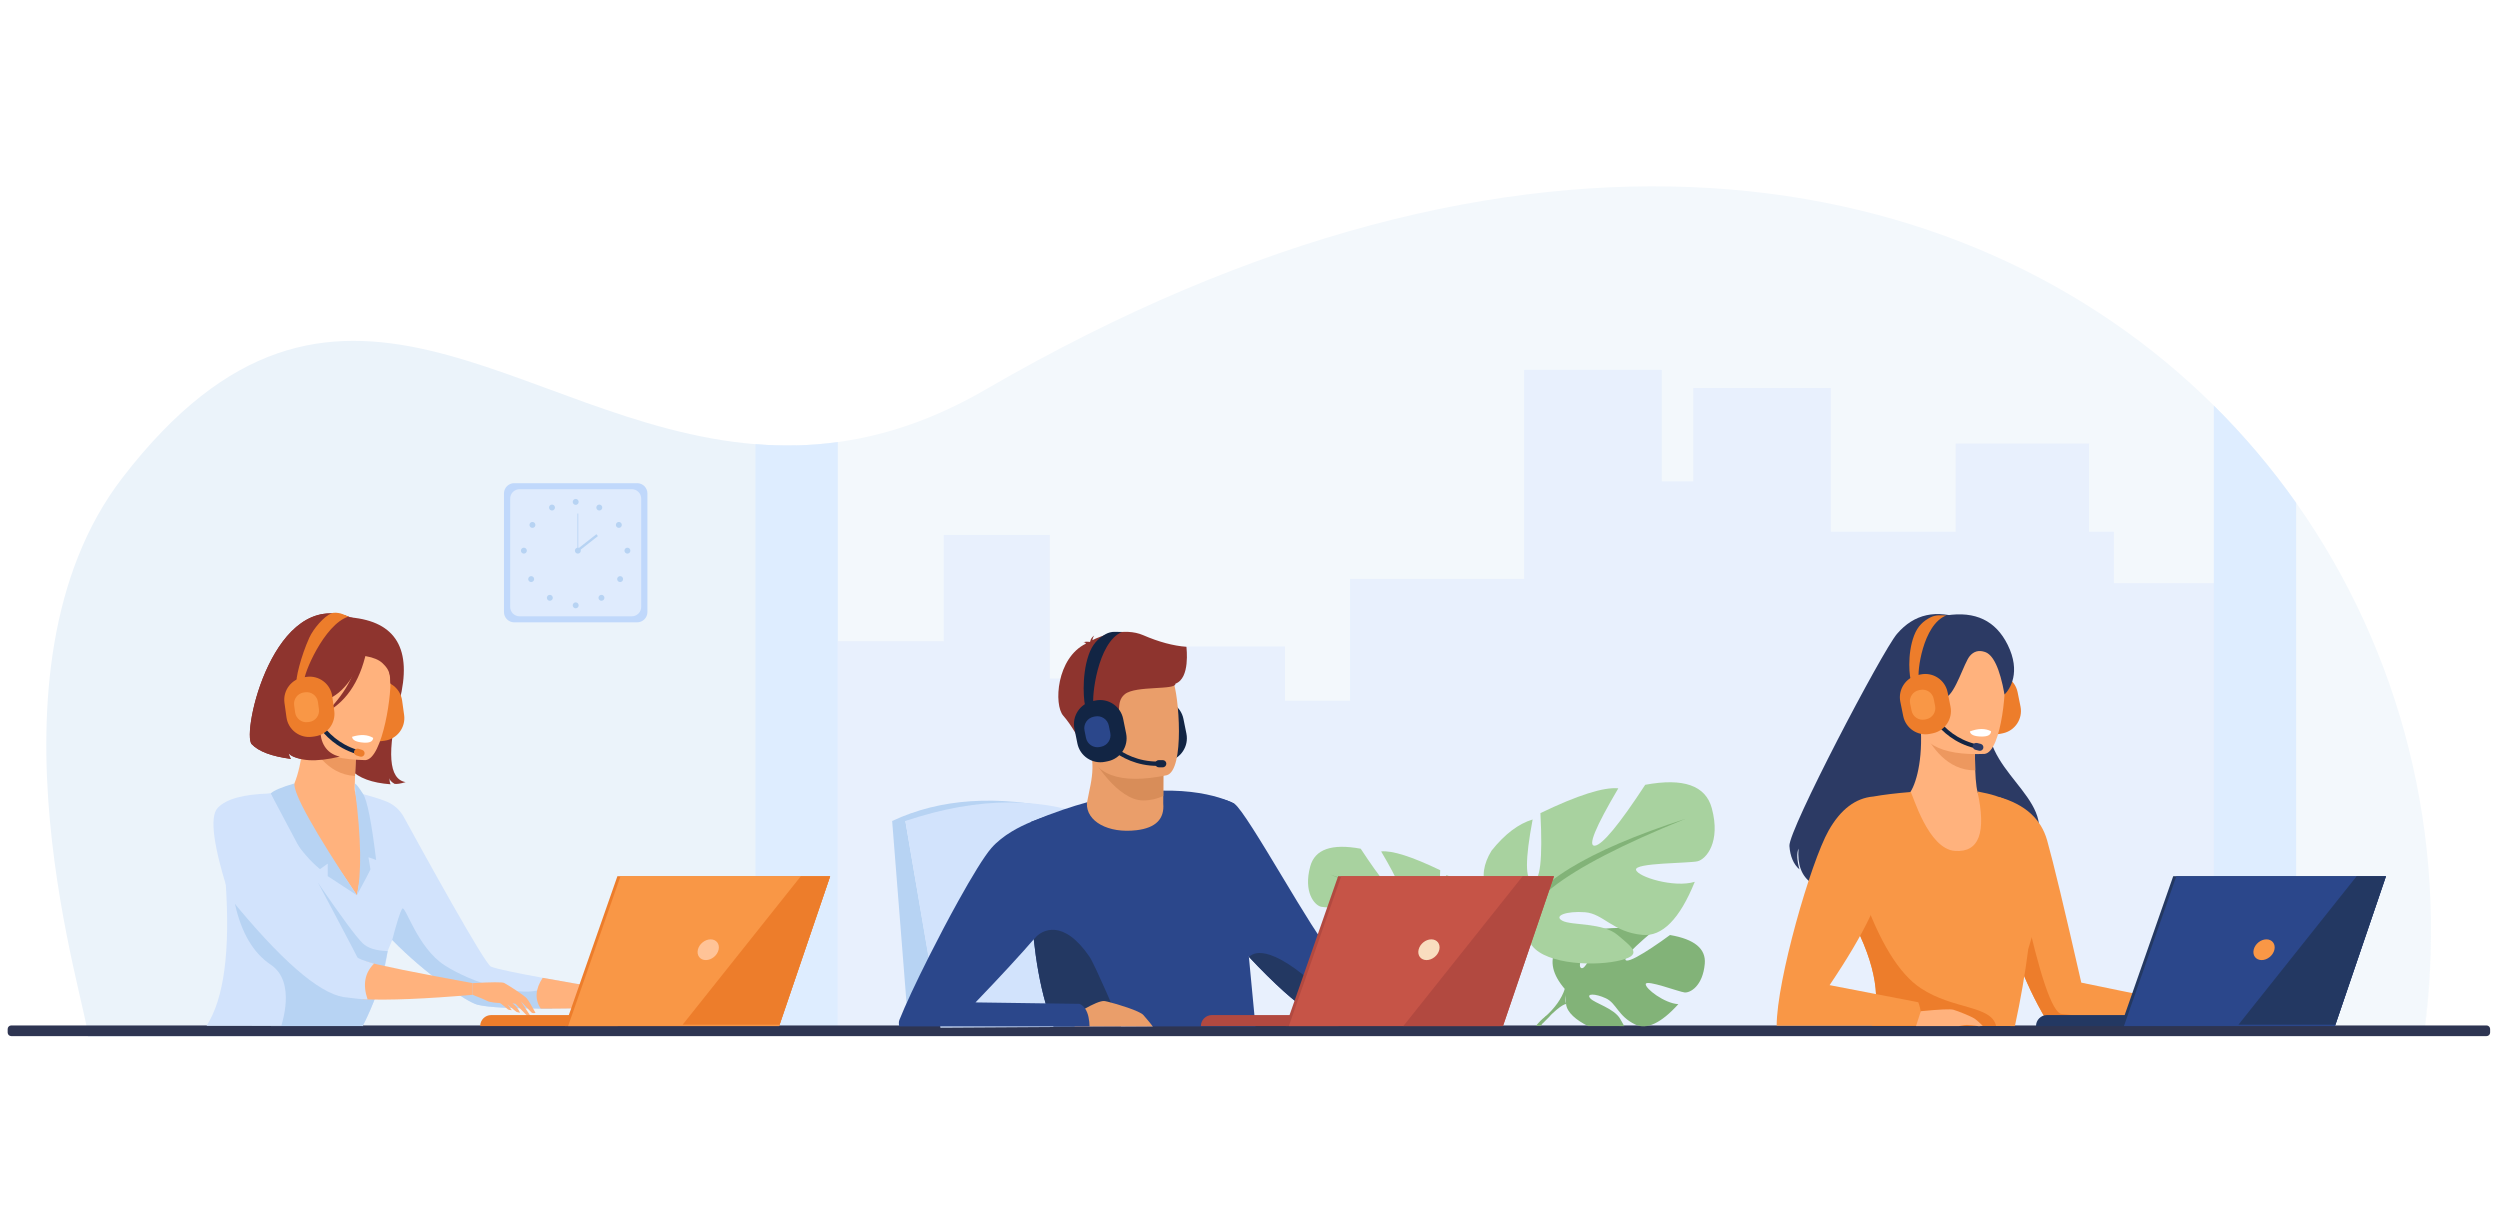 <svg version="1.2" baseProfile="tiny-ps" xmlns="http://www.w3.org/2000/svg" viewBox="0 0 3039 1470" width="3039" height="1470"><title>6340-ai</title><style>tspan { white-space:pre }.shp0 { fill: #ffffff } .shp1 { fill: #ebf3fa } .shp2 { fill: #f3f8fc } .shp3 { opacity: 0.6;fill: #ebf3fa } .shp4 { fill: #e8f0fd } .shp5 { fill: #c0d8fb } .shp6 { fill: #dfebfd } .shp7 { fill: #b7d3f3 } .shp8 { fill: #deedff } .shp9 { fill: #2e3552 } .shp10 { fill: #122544 } .shp11 { fill: #d2e3fc } .shp12 { fill: #82b378 } .shp13 { fill: #a8d29f } .shp14 { fill: #2b478b } .shp15 { fill: #ea9e6a } .shp16 { fill: #d88d59 } .shp17 { fill: #8e342e } .shp18 { fill: #233862 } .shp19 { fill: #b24940 } .shp20 { fill: #c65447 } .shp21 { fill: #f9ddbf } .shp22 { fill: #ed7d2b } .shp23 { fill: #ffb27d } .shp24 { fill: #ed985f } .shp25 { fill: #f99746 } .shp26 { fill: #ffc397 } .shp27 { fill: #2c3a64 } </style><g ><path class="shp0" d="M3110 -225L3110 1775L-90 1775L-90 -225L3110 -225Z" /><g ><g ><path class="shp1" d="M968.4 541.41L968.4 1257.49L106.92 1260.52C109.08 1229.21 -32.72 816.36 149.04 580.5C406.97 245.69 627.39 516.46 918.35 539.97C934.79 541.27 951.38 541.85 968.4 541.41Z" /><path class="shp2" d="M2947.85 1243.64C2946.7 1252.58 2853.37 1242.2 2852.07 1251L2269.72 1253.02L968.4 1253.02L968.4 541.41C984.85 540.98 1001.44 539.68 1018.46 537.37C1075.58 529.58 1135.45 509.97 1198.92 473.04C1855.85 92.06 2390.74 195.49 2691.08 492.94C2728.01 529.58 2761.48 569.25 2791.19 611.23C2918.86 791.98 2976.56 1017.16 2947.85 1243.64Z" /><path class="shp3" d="M2955.07 1130.98C2955.21 1170.07 2952.9 1209.31 2947.85 1248.69C2946.7 1257.63 2853.37 1247.25 2852.07 1256.05L2269.72 1258.06L968.4 1258.06L968.4 1257.49L2269.72 1253.02L2852.07 1251C2853.37 1242.2 2946.7 1252.58 2947.85 1243.64C2952.61 1205.99 2955.07 1168.34 2955.07 1130.98Z" /><path class="shp4" d="M2698.96 708.84L2698.96 1253.03L1018.46 1253.03L1018.46 779.48L1147.28 779.48L1147.28 650.24L1276.1 650.24L1276.1 824.84L1380.39 824.84L1380.39 785.83L1562.05 785.83L1562.05 851.78L1641.12 851.78L1641.12 703.66L1852.75 703.66L1852.75 449.64L2020.1 449.64L2020.1 585.12L2058.26 585.12L2058.26 471.63L2225.61 471.63L2225.61 646.45L2377.28 646.45L2377.28 539.17L2539.49 539.17L2539.49 646.45L2569.73 646.45L2569.73 708.84L2698.96 708.84Z" /><g ><path class="shp5" d="M774.53 756.52L625.09 756.52C618.23 756.52 612.62 750.9 612.62 744.04L612.62 599.81C612.62 592.95 618.23 587.34 625.09 587.34L774.53 587.34C781.39 587.34 787 592.95 787 599.81L787 744.04C787 750.9 781.39 756.52 774.53 756.52Z" /><path class="shp6" d="M768.06 749.19L631.57 749.19C625.3 749.19 620.18 744.06 620.18 737.8L620.18 606.06C620.18 599.79 625.3 594.67 631.57 594.67L768.06 594.67C774.32 594.67 779.45 599.79 779.45 606.06L779.45 737.8C779.45 744.06 774.32 749.19 768.06 749.19Z" /><g ><g ><path class="shp7" d="M696.2 610.11C696.2 608.11 697.82 606.5 699.81 606.5C701.81 606.5 703.43 608.11 703.43 610.11C703.43 612.1 701.81 613.72 699.81 613.72C697.82 613.72 696.2 612.1 696.2 610.11Z" /><path class="shp7" d="M725.35 615.21C726.32 613.47 728.52 612.84 730.26 613.81C732 614.78 732.63 616.98 731.66 618.72C730.69 620.47 728.5 621.1 726.75 620.13C725.01 619.16 724.38 616.96 725.35 615.21Z" /><path class="shp7" d="M750.32 635.05C752 633.97 754.23 634.45 755.31 636.13C756.39 637.81 755.91 640.04 754.24 641.12C752.56 642.21 750.32 641.72 749.24 640.05C748.16 638.37 748.64 636.13 750.32 635.05Z" /><path class="shp7" d="M762.69 665.76C764.68 665.76 766.3 667.38 766.3 669.37C766.3 671.37 764.68 672.98 762.69 672.98C760.69 672.98 759.08 671.37 759.08 669.37C759.08 667.38 760.69 665.76 762.69 665.76Z" /><path class="shp7" d="M756.37 701.4C757.78 702.81 757.78 705.09 756.37 706.5C754.96 707.91 752.68 707.91 751.27 706.5C749.85 705.09 749.85 702.81 751.27 701.4C752.68 699.98 754.96 699.98 756.37 701.4Z" /><path class="shp7" d="M733.69 724.14C735.1 725.55 735.1 727.84 733.69 729.25C732.28 730.66 729.99 730.66 728.58 729.25C727.17 727.84 727.17 725.55 728.58 724.14C729.99 722.73 732.28 722.73 733.69 724.14Z" /><path class="shp7" d="M696.2 735.86C696.2 733.87 697.82 732.25 699.81 732.25C701.81 732.25 703.43 733.87 703.43 735.86C703.43 737.86 701.81 739.47 699.81 739.47C697.82 739.47 696.2 737.86 696.2 735.86Z" /></g><g ><path class="shp7" d="M674.16 615.21C673.19 613.47 670.99 612.84 669.25 613.81C667.51 614.78 666.88 616.98 667.85 618.72C668.82 620.47 671.02 621.1 672.76 620.13C674.5 619.16 675.13 616.96 674.16 615.21Z" /><path class="shp7" d="M649.19 635.05C647.51 633.97 645.28 634.45 644.2 636.13C643.12 637.81 643.6 640.04 645.27 641.12C646.95 642.21 649.19 641.72 650.27 640.05C651.35 638.37 650.87 636.13 649.19 635.05Z" /><path class="shp7" d="M636.82 665.76C634.83 665.76 633.21 667.38 633.21 669.37C633.21 671.37 634.83 672.98 636.82 672.98C638.82 672.98 640.43 671.37 640.43 669.37C640.43 667.38 638.82 665.76 636.82 665.76Z" /><path class="shp7" d="M643.14 701.4C641.73 702.81 641.73 705.09 643.14 706.5C644.55 707.91 646.84 707.91 648.25 706.5C649.66 705.09 649.66 702.81 648.25 701.4C646.84 699.98 644.55 699.98 643.14 701.4Z" /><path class="shp7" d="M665.82 724.14C664.41 725.55 664.41 727.84 665.82 729.25C667.23 730.66 669.52 730.66 670.93 729.25C672.34 727.84 672.34 725.55 670.93 724.14C669.52 722.73 667.23 722.73 665.82 724.14Z" /></g></g><g ><path class="shp7" d="M698.84 669.37C698.84 667.38 700.46 665.76 702.45 665.76C704.45 665.76 706.06 667.38 706.06 669.37C706.06 671.37 704.45 672.98 702.45 672.98C700.46 672.98 698.84 671.37 698.84 669.37Z" /><g ><path class="shp7" d="M702.94 669.37L701.96 669.37L701.96 624.25L702.94 624.25L702.94 669.37Z" /></g><g ><path class="shp7" d="M702.91 670.47L701.08 668.14L725.01 649.36L726.83 651.69L702.91 670.47Z" /></g></g></g><path class="shp8" d="M1018.46 537.37L1018.46 1249.28L918.33 1249.28L918.33 539.93C950.77 542.58 984.1 542.1 1018.46 537.37Z" /><path class="shp8" d="M2791.2 611.24L2791.2 1249.28L2691.07 1249.28L2691.07 492.94C2728.08 529.6 2761.52 569.22 2791.2 611.24Z" /><path class="shp9" d="M3022.65 1259.5L13.66 1259.5C11.26 1259.5 9.31 1257.54 9.31 1255.15L9.31 1250.88C9.31 1248.49 11.26 1246.53 13.66 1246.53L3022.65 1246.53C3025.04 1246.53 3027 1248.49 3027 1250.88L3027 1255.15C3027 1257.54 3025.04 1259.5 3022.65 1259.5Z" /><g ><path class="shp7" d="M1100.56 997.99L1084.5 997.99L1104.17 1246.9L1143.23 1246.9L1100.56 997.99Z" /><g ><path class="shp10" d="M1419.94 925.36L1416.5 926.06C1401.14 929.16 1386.05 919.14 1382.94 903.79L1379.3 885.77C1376.2 870.41 1386.22 855.32 1401.57 852.21L1405.02 851.52C1420.37 848.42 1435.47 858.44 1438.57 873.79L1442.21 891.81C1445.32 907.16 1435.29 922.26 1419.94 925.36Z" /><path class="shp7" d="M1084.5 997.99C1142.97 970.55 1212.26 965.95 1292.37 984.21L1100.56 997.99L1084.5 997.99Z" /><path class="shp11" d="M1143.23 1249.28L1100.56 997.99C1190.15 967.91 1269.69 967.91 1339.2 997.99L1401.22 1247.69L1143.23 1249.28Z" /><g ><path class="shp12" d="M2072.33 1171.47C2069.94 1198.73 2054.55 1207.15 2047.78 1206.42C2041.01 1205.7 2001.42 1190.59 2000.56 1196.13C1999.7 1201.68 2023.53 1219.8 2040.21 1220.65C2019.21 1243.82 2001.72 1252.06 1987.77 1245.37C1966.82 1235.34 1965.04 1219.44 1951.98 1213.48C1938.93 1207.52 1927.79 1207.54 1933.18 1213.62C1938.57 1219.7 1962.19 1225.61 1969.65 1238.81C1971.42 1241.93 1973.14 1244.81 1974.45 1247.34L1930.36 1247.25C1916.38 1240.31 1904.6 1230.72 1903.72 1220.4C1903.66 1219.61 1903.59 1218.85 1903.54 1218.13C1902.63 1207.54 1902.18 1202.24 1902.18 1202.24C1887.08 1184.63 1883.46 1168.53 1891.31 1153.92C1893.26 1150.28 1896.16 1146.76 1900.28 1143.51C1914.35 1134.99 1927.11 1131.08 1938.59 1131.78C1929.7 1146.68 1924 1158.56 1921.5 1167.42C1920.17 1172.11 1920.04 1175.66 1922.09 1176.72C1924.34 1177.88 1927.25 1174.51 1930.26 1169.1C1935.29 1160.07 1940.53 1146.77 1945.97 1129.21C1954.43 1128.39 1963.47 1127.92 1973.1 1127.79C1979.58 1127.71 1986.41 1127.84 1992.6 1128.38C1999.44 1128.98 2005.5 1130.09 2009.44 1131.98C2008.87 1132.45 2008.1 1133.09 2007.13 1133.9C2004.98 1135.7 2001.53 1138.63 1997.69 1142.02C1986.3 1152.09 1971.51 1166.3 1977.04 1167.57C1981.51 1168.61 1995.57 1160.26 2008.08 1151.97C2015.84 1146.83 2023.16 1141.71 2030.02 1136.6C2059.82 1141.67 2073.92 1153.29 2072.33 1171.47Z" /><g ><path class="shp12" d="M2050.37 1172.21C1969.45 1169.09 1920.05 1179.1 1902.18 1202.24C1898.22 1214.08 1890.17 1225.39 1878.01 1236.17L1875.16 1243.92C1889.18 1229.13 1898.71 1221.29 1903.72 1220.4C1895.88 1191.72 1944.76 1175.66 2050.37 1172.21Z" /><path class="shp12" d="M1883.11 1235.97C1882.07 1237.11 1880.51 1238.66 1878.28 1240.72L1878.23 1240.77C1877.46 1241.48 1876.7 1242.25 1875.97 1243.08C1874.85 1244.32 1873.77 1245.69 1872.74 1247.14L1867.06 1247.13C1870.96 1242.34 1874.6 1238.68 1878 1236.17C1878.01 1236.16 1878.01 1236.16 1878.02 1236.16C1878.46 1235.89 1888.92 1229.57 1883.11 1235.97Z" /></g></g><g ><path class="shp13" d="M1769.67 1157.07C1802.32 1138.79 1811.02 1117.24 1795.79 1092.43C1783.6 1077.19 1770.97 1067.62 1757.91 1063.7C1764.88 1100.7 1764.88 1119.64 1757.91 1120.51C1750.95 1121.38 1748.55 1100.48 1750.73 1057.82C1716.34 1041.28 1692.4 1033.66 1678.9 1034.97C1700.23 1071.1 1707.42 1088.73 1700.45 1087.86C1693.49 1086.99 1678.03 1068.27 1654.09 1031.7C1618.83 1025.17 1598.37 1032.35 1592.71 1053.25C1584.22 1084.59 1597.93 1100.26 1605.77 1102.22C1613.6 1104.18 1663.88 1103.53 1662.58 1110.06C1661.27 1116.59 1627.32 1127.04 1608.38 1121.16C1622.31 1155.55 1638.42 1171.87 1656.7 1170.13C1684.13 1167.52 1692.62 1150.54 1709.59 1149.24C1726.57 1147.93 1738.98 1152.5 1730.49 1157.07C1722 1161.64 1693.27 1158.57 1679.56 1170.23C1665.84 1181.89 1654.74 1189.07 1680.21 1194.29C1705.67 1199.52 1751.38 1196.25 1760.52 1176.66C1766.62 1163.6 1769.67 1157.07 1769.67 1157.07Z" /><g ><path class="shp12" d="M1616.87 1063.04C1708.29 1092.65 1759.22 1123.99 1769.67 1157.07C1769.23 1171.87 1773.58 1187.76 1782.73 1204.74L1782.73 1214.54C1773.15 1192.33 1765.75 1179.71 1760.52 1176.66C1780.98 1147.93 1733.1 1110.06 1616.87 1063.04Z" /><path class="shp12" d="M1795.43 1247.03L1787.59 1247.02C1787.35 1235.68 1786.04 1222.96 1782.17 1213.27C1782.17 1213.26 1782.17 1213.26 1782.17 1213.26C1781.68 1212.04 1781.16 1210.88 1780.59 1209.77C1780.59 1209.76 1780.58 1209.75 1780.58 1209.73C1778.95 1206.55 1777.85 1204.2 1777.16 1202.5L1777.15 1202.5C1774.48 1195.95 1776.34 1196.69 1782.73 1204.74C1790.39 1216.38 1794.62 1230.47 1795.43 1247.03Z" /></g></g><g ><path class="shp13" d="M1847.58 1119.25C1804.54 1095.15 1793.07 1066.74 1813.15 1034.04C1829.22 1013.95 1845.86 1001.33 1863.07 996.16C1853.89 1044.94 1853.89 1069.9 1863.07 1071.05C1872.25 1072.2 1875.41 1044.65 1872.54 988.42C1917.87 966.61 1949.43 956.57 1967.22 958.29C1939.1 1005.92 1929.64 1029.16 1938.82 1028.01C1948 1026.86 1968.37 1002.19 1999.93 953.99C2046.41 945.38 2073.38 954.85 2080.84 982.39C2092.03 1023.71 2073.96 1044.37 2063.63 1046.95C2053.3 1049.53 1987.02 1048.67 1988.74 1057.28C1990.46 1065.88 2035.22 1079.66 2060.18 1071.91C2041.82 1117.24 2020.59 1138.76 1996.49 1136.46C1960.34 1133.02 1949.15 1110.64 1926.77 1108.92C1904.39 1107.2 1888.03 1113.22 1899.22 1119.25C1910.41 1125.28 1948.29 1121.22 1966.36 1136.59C1984.44 1151.96 1999.07 1161.43 1965.5 1168.31C1931.93 1175.2 1871.68 1170.89 1859.63 1145.07C1851.6 1127.86 1847.58 1119.25 1847.58 1119.25Z" /><g ><path class="shp12" d="M2048.99 995.3C1928.49 1034.32 1861.35 1075.64 1847.58 1119.25C1848.15 1138.76 1842.41 1159.71 1830.36 1182.09L1830.36 1195C1842.99 1165.73 1852.74 1149.09 1859.63 1145.07C1832.66 1107.2 1895.78 1057.28 2048.99 995.3Z" /><path class="shp12" d="M1837.71 1179.11C1837.71 1179.13 1837.7 1179.13 1837.7 1179.14C1836.79 1181.38 1835.34 1184.49 1833.19 1188.69C1833.18 1188.7 1833.18 1188.71 1833.17 1188.72C1832.43 1190.18 1831.74 1191.71 1831.11 1193.31C1831.1 1193.31 1831.1 1193.31 1831.1 1193.32C1824.91 1208.82 1823.69 1230.23 1823.92 1247.09L1813.55 1247.07C1812.72 1222.03 1818.33 1200.36 1830.36 1182.08C1830.36 1182.08 1830.37 1182.08 1830.37 1182.08C1830.64 1181.74 1842.93 1166.33 1837.71 1179.11Z" /></g></g><path class="shp14" d="M1526.18 1247.69L1280.64 1247.69C1277.01 1238.9 1273.83 1229.49 1271.04 1219.71C1264.04 1195.22 1259.5 1168.24 1256.62 1141.81C1256.58 1141.48 1256.54 1141.13 1256.5 1140.79C1251.55 1094.95 1251.52 1050.86 1252.19 1024.37C1252.58 1009.04 1253.18 999.6 1253.22 999.14L1253.22 999.13C1253.74 998.91 1254.27 998.7 1254.79 998.49C1267.82 993.02 1280.3 988.31 1292.27 984.24C1292.31 984.23 1292.35 984.22 1292.37 984.21C1302.43 980.78 1312.12 977.82 1321.44 975.27C1337.82 970.77 1353.06 967.54 1367.16 965.29C1383.77 962.67 1398.81 961.42 1412.29 961.13C1412.9 961.11 1413.49 961.11 1414.1 961.09C1417.66 961.03 1421.1 961.04 1424.43 961.12C1458.05 961.84 1480.41 968.53 1491.72 972.99C1493.3 973.61 1494.65 974.19 1495.77 974.71C1495.92 974.77 1496.07 974.84 1496.22 974.9C1497.5 975.47 1498.49 975.95 1499.18 976.3C1499.27 976.33 1499.37 976.38 1499.45 976.45C1499.79 976.62 1500.11 976.8 1500.42 976.99L1518.13 1163.07L1526.18 1247.69Z" /><path class="shp14" d="M1770.86 1207.47C1746.26 1218.89 1599.93 1228.47 1585.88 1224.43C1578.67 1222.35 1548.5 1195.78 1518.15 1163.09C1518.13 1163.07 1518.13 1163.07 1518.13 1163.07C1489.4 1132.15 1460.45 1095.75 1450.68 1069.56C1437.29 1033.68 1436.35 999.82 1447.86 967.96C1472.75 967.86 1490.27 970.87 1500.42 976.99C1515.64 986.21 1602.66 1146.48 1614.3 1150.71C1625.94 1154.96 1763.79 1162.84 1779.57 1170.33C1790.15 1187.48 1787.25 1199.85 1770.86 1207.47Z" /><path class="shp15" d="M1414.07 967.6L1414.04 976.66C1415.71 995.55 1404.92 1006.4 1381.66 1009.19C1346.78 1013.39 1320.32 998.23 1321.23 976.37C1324.35 959.43 1327.78 947.8 1327.99 933.79C1328.07 928.58 1327.7 923.06 1326.72 916.82L1394.34 915.37L1414.26 918.59L1414.07 967.6Z" /><path class="shp16" d="M1414.26 918.59L1414.07 967.6C1406.9 970.96 1398.8 973.01 1389.71 973.02C1358.64 973.07 1327.7 923.06 1326.72 916.82L1414.26 918.59Z" /><path class="shp15" d="M1418.24 942.4C1360.53 954.15 1328.29 942 1321.52 905.95C1311.38 851.87 1293.37 817.72 1348.21 804.18C1403.06 790.64 1417.7 809.25 1425.48 826.48C1433.25 843.71 1440.5 936.42 1418.24 942.4Z" /><path class="shp17" d="M1442.25 786.26C1426.15 785.05 1408.6 780.33 1389.6 772.1C1366.46 762.09 1337.32 773.2 1327.86 778.21C1328.11 776.68 1328.71 774.59 1330.16 772.5C1327.32 774.52 1325.7 776.93 1325.29 779.74C1324.85 780.06 1324.66 780.29 1324.77 780.36C1321.56 779.78 1318.92 779.95 1316.86 780.88C1318.3 780.68 1319.28 781.04 1319.8 781.96C1319.88 782.11 1320 782.24 1320.15 782.35C1284.11 799.83 1280.87 856.82 1292.49 869.99C1301.82 880.56 1312.08 897.74 1323.28 921.54C1327.34 915.91 1328.52 908.44 1326.81 899.13C1324.25 885.18 1336.31 885.16 1351.53 878.79C1366.75 872.42 1354.03 854.67 1367.34 843.86C1380.65 833.05 1429.53 839.32 1428.88 831.07C1447.01 824.43 1442.25 788.12 1442.25 786.26Z" /><path class="shp18" d="M1280.64 1247.69C1277.01 1238.9 1273.83 1229.49 1271.04 1219.71C1264.04 1195.22 1259.5 1168.24 1256.62 1141.81C1256.58 1141.48 1256.54 1141.13 1256.5 1140.79C1256.69 1140.88 1257 1141.39 1257.2 1141.14C1266.76 1129.53 1292.86 1116.82 1324.46 1163.09C1330.77 1172.3 1358.42 1236.9 1362.83 1247.69L1280.64 1247.69Z" /><path class="shp15" d="M1306.3 1247.69C1305.59 1243.52 1306.37 1238.26 1309.63 1231.71C1312.33 1229.96 1315.47 1228.06 1319.06 1226.02C1327.08 1221.5 1338.04 1216.03 1343.01 1216.9C1343.9 1217.07 1345.1 1217.33 1346.53 1217.67C1358.31 1220.5 1385.78 1228.96 1389.93 1233.92C1393.35 1237.99 1398.01 1243.18 1401.22 1247.69L1306.3 1247.69Z" /><path class="shp14" d="M1324.46 1247.69L1093.11 1247.69C1092.49 1244.72 1092.46 1241.98 1093.28 1239.91C1100.18 1222.48 1113.65 1193.79 1129.16 1163C1140.57 1140.35 1153.08 1116.56 1164.88 1095.29C1181.27 1065.75 1196.29 1041.04 1205.11 1030.91C1212.06 1022.94 1220.85 1016.25 1230 1010.74C1237.77 1006.06 1245.81 1002.22 1253.22 999.14L1253.22 999.13C1253.74 998.91 1254.27 998.7 1254.79 998.49C1265.53 994.13 1275.16 991 1283.67 989.1C1283.79 993.97 1283.85 1000.15 1283.86 1007.64C1283.91 1040.25 1282.66 1105.97 1272.25 1122C1269.35 1126.47 1263.95 1133.22 1257.2 1141.14C1257 1141.37 1256.81 1141.59 1256.62 1141.81C1252.96 1146.1 1248.91 1150.71 1244.66 1155.45C1220.51 1182.5 1189.93 1214.27 1186.21 1218.13C1186.03 1218.3 1185.9 1218.44 1185.82 1218.53L1186.27 1218.53L1251.14 1219.43L1271.04 1219.71L1312.29 1220.27C1315.14 1221.5 1317.36 1223.52 1319.06 1226.02C1323.05 1231.86 1324.28 1240.36 1324.46 1247.69Z" /><path class="shp18" d="M1770.86 1207.47C1746.26 1218.89 1599.93 1228.47 1585.88 1224.43C1578.67 1222.35 1548.5 1195.78 1518.15 1163.09C1519.65 1163.29 1533.53 1140.15 1596.82 1195.51C1607.86 1200.43 1628.42 1201.51 1658.49 1198.76C1703.6 1194.63 1761.52 1193.11 1770.86 1207.47Z" /><g ><path class="shp19" d="M1627.11 1247.25L1459.83 1247.25C1459.83 1239.89 1465.8 1233.92 1473.17 1233.92L1627.11 1233.92L1627.11 1247.25Z" /><path class="shp19" d="M1626.63 1065.07L1885.25 1065.07L1823.22 1247.25L1562.92 1247.25L1626.63 1065.07Z" /><path class="shp20" d="M1889.06 1065.07L1827.03 1247.25L1566.73 1247.25L1630.44 1065.07L1889.06 1065.07Z" /><path class="shp21" d="M1749.63 1154.48C1748.02 1161.44 1741.08 1167.08 1734.12 1167.08C1727.15 1167.08 1722.81 1161.44 1724.42 1154.48C1726.03 1147.51 1732.97 1141.87 1739.93 1141.87C1746.9 1141.87 1751.24 1147.51 1749.63 1154.48Z" /><path class="shp19" d="M1889.06 1065.07L1827.03 1247.25L1705.94 1247.25L1850.98 1065.07L1889.06 1065.07Z" /></g><path class="shp10" d="M1346.68 925.36L1343.24 926.06C1327.88 929.16 1312.79 919.14 1309.68 903.79L1306.04 885.77C1302.94 870.41 1312.96 855.32 1328.31 852.21L1331.76 851.52C1347.11 848.42 1362.21 858.44 1365.31 873.79L1368.95 891.81C1372.06 907.16 1362.03 922.26 1346.68 925.36Z" /><g ><path class="shp10" d="M1319.85 860.46C1317.55 856.29 1314.16 822.75 1323.38 796.05C1327.83 783.14 1335.04 775.78 1344.08 770.81C1347.35 769.02 1351.01 768.06 1354.74 768.06L1363.83 768.21C1333.91 780.87 1326.97 848.64 1329.3 855.87C1329.23 855.64 1329.14 855.48 1329.07 855.36L1319.85 860.46Z" /></g><g ><path class="shp10" d="M1407.16 931.01C1356.88 931.01 1332 891.27 1331.75 890.87L1336.25 888.12L1334 889.5L1336.24 888.12C1336.48 888.5 1359.91 925.74 1407.17 925.74C1407.48 925.74 1407.8 925.74 1408.12 925.73L1408.17 931C1407.84 931 1407.5 931.01 1407.16 931.01Z" /></g><path class="shp14" d="M1338.57 907.72L1336.86 908.07C1329.21 909.61 1321.69 904.62 1320.14 896.97L1318.33 887.99C1316.78 880.34 1321.78 872.82 1329.42 871.27L1331.14 870.93C1338.79 869.38 1346.31 874.38 1347.86 882.02L1349.67 891C1351.22 898.65 1346.22 906.17 1338.57 907.72Z" /><path class="shp10" d="M1413.41 932.76L1408.67 932.76C1406.26 932.76 1404.28 930.78 1404.28 928.37C1404.28 925.95 1406.26 923.98 1408.67 923.98L1413.41 923.98C1415.83 923.98 1417.8 925.95 1417.8 928.37C1417.8 930.78 1415.83 932.76 1413.41 932.76Z" /></g></g><g ><path class="shp17" d="M407.5 854.07C379.37 868.45 375.56 891.08 396.05 921.97C371.89 924.76 356.77 922.69 350.69 915.74C351.61 918.78 352.6 921.04 353.67 922.52C330.26 919.45 314.36 913.48 305.97 904.61C293.39 891.31 332.62 714.28 426.15 750.51C481.58 755.57 501.43 789.34 485.7 851.82C469.97 914.3 472.44 947.28 493.11 950.75C486.88 952.62 482.38 953.32 479.61 952.85C475.81 950.63 473.7 948.32 473.28 945.95C473.49 949.6 474.02 952.08 474.87 953.38C452.21 951.74 436.01 945.78 426.28 935.49C411.7 920.05 399.44 872.87 407.5 854.07Z" /><path class="shp22" d="M467.71 900.38L464.34 900.85C449.3 902.93 435.28 892.34 433.2 877.3L430.75 859.64C428.66 844.6 439.26 830.59 454.3 828.5L457.68 828.03C472.72 825.95 486.73 836.55 488.82 851.59L491.27 869.24C493.35 884.28 482.75 898.29 467.71 900.38Z" /><path class="shp23" d="M477.35 1041.9C464.76 1051.62 456.8 1086.7 436.5 1092.49C360.42 1114.21 319.58 1023.86 306.22 979.76C316.41 973.22 326.22 971.39 331.89 970.41C337.42 969.47 343.25 968.74 348.09 968.25C356.4 961.19 367.9 933.43 368.6 891.21L372.27 892L433.79 905.51C432.6 918.46 431.85 931.04 431.57 943.24C431.24 957.56 430.78 960.98 431.88 962.69C435.07 963.21 438.55 967.55 442.31 975.71C442.31 975.72 442.32 975.74 442.34 975.76C443.22 977.06 462.3 1005.11 477.35 1041.9Z" /><path class="shp24" d="M433.8 905.52C432.59 918.46 431.85 931.04 431.57 943.25C397.02 941.56 379.39 909.64 372.27 892.01L433.8 905.52Z" /><g ><path class="shp11" d="M746.72 1224.59C722.6 1225.48 697.44 1225.97 671.25 1226.06C666.61 1226.08 661.9 1226.08 657.22 1226.06C625.22 1225.92 593.77 1224.8 580.4 1221.35C567.33 1217.99 517.04 1183.9 476.8 1142.62C476.79 1142.61 476.79 1142.6 476.79 1142.59C473.67 1150.03 471.31 1155.71 471.25 1156.16C470.07 1165.43 468.09 1174.72 465.7 1183.64C456.58 1217.66 441.38 1246.21 440.85 1247.2L419.31 1247.17L251.08 1246.92C272.27 1214.29 280.01 1156.18 274.32 1072.59C274.18 1070.47 283.94 1035.69 303.61 968.25C318.9 965.57 335.37 963.52 353.03 962.1C355.53 964.38 360.68 1030.94 393.82 1034.79C397.42 1035.2 410.74 1053.02 433.79 1088.23L444.27 1034.28L431.88 962.69C447.78 967.34 456.5 969.02 469.72 974.3C478.71 977.9 486.16 984.54 490.81 993.04C513.97 1035.35 589.12 1171.83 596.79 1175.02C603.97 1177.99 631.04 1183.41 659.68 1188.64L659.71 1188.64C685.26 1193.3 711.74 1197.85 739.17 1202.28L746.72 1224.59Z" /><path class="shp11" d="M452.86 1247.21L440.82 1247.25C440.83 1247.23 440.85 1247.21 440.85 1247.2L452.86 1247.21Z" /></g><path class="shp23" d="M444.05 924.01C389.51 922.94 362.84 905.43 364.02 871.48C365.81 820.55 356.45 786.04 408.76 784.91C461.07 783.78 470.53 803.57 474.07 820.71C477.61 837.86 465.38 923.12 444.05 924.01Z" /><path class="shp7" d="M671.25 1226.06C666.61 1226.08 661.9 1226.08 657.22 1226.06C625.22 1225.92 593.77 1224.8 580.4 1221.35C567.33 1217.99 517.04 1183.9 476.8 1142.62C476.79 1142.61 476.79 1142.6 476.79 1142.59C482.45 1120.93 486.49 1108.28 488.93 1104.66C492.59 1099.21 507.03 1152.08 540.76 1173.59C574.48 1195.1 627.27 1210.17 652.9 1204.07C670.17 1199.96 671.94 1215.49 671.25 1226.06Z" /><path class="shp0" d="M427.98 895.66C428.33 899.73 432.98 902.08 441.92 902.73C449.43 903.27 453.34 901.35 453.65 896.98C446.82 892.88 438.26 892.44 427.98 895.66Z" /><g ><path class="shp10" d="M432.41 916.26C385.93 901.58 374.53 857.58 374.42 857.13L379.37 855.9L376.9 856.52L379.37 855.9C379.48 856.32 390.27 897.59 433.95 911.39C434.25 911.49 434.54 911.58 434.83 911.67L433.35 916.55C433.03 916.46 432.72 916.36 432.41 916.26Z" /></g><path class="shp22" d="M437.68 919.71L433.29 918.32C431.06 917.62 429.81 915.21 430.52 912.98C431.22 910.75 433.63 909.5 435.86 910.21L440.24 911.59C442.47 912.29 443.72 914.7 443.02 916.93C442.31 919.16 439.91 920.41 437.68 919.71Z" /><path class="shp17" d="M448.7 778.15C434.73 819.51 417.28 843.7 396.33 850.72C375.39 857.74 361.44 857.09 354.5 848.78C369.93 834.61 378.54 816.05 380.31 793.11C414.15 766.23 436.94 761.24 448.7 778.15Z" /><path class="shp17" d="M409.58 796.41C438.02 794.82 456.49 798.07 464.98 806.16C474.18 814.92 473.96 819.5 474.67 831.17C487.11 811.99 486.93 795.69 474.14 782.26C460.57 768.02 439.05 772.74 409.58 796.41Z" /><path class="shp17" d="M446.88 784.72C439.76 824.29 423.18 851.26 397.15 865.64C422.36 839.83 435.19 814.02 435.64 788.2C436.09 762.38 439.84 761.22 446.88 784.72Z" /><path class="shp17" d="M305.97 904.61C314.36 913.48 330.25 919.45 353.66 922.53C352.59 921.05 351.6 918.79 350.69 915.74C362.73 925.49 383.51 926.83 413.06 919.74C377.7 911.94 389.15 860.91 401.18 858.74C408.19 820.26 422.08 772.36 428.59 750.84C427.55 750.67 426.73 750.56 426.14 750.51C332.63 714.28 293.39 891.31 305.97 904.61Z" /><g ><path class="shp22" d="M382.77 895.15L379.39 895.62C364.35 897.7 350.34 887.1 348.25 872.06L345.8 854.41C343.71 839.37 354.31 825.36 369.35 823.27L372.73 822.8C387.77 820.71 401.78 831.31 403.87 846.35L406.32 864.01C408.4 879.05 397.81 893.06 382.77 895.15Z" /><g ><path class="shp22" d="M360.67 830.75C358.66 826.98 365.71 797.74 376.06 775.06C381.06 764.1 393.69 749.42 402.71 745.64C405.97 744.27 410.29 744.83 413.82 745.63C415.53 746.02 418.78 747.33 423.57 749.56C393.94 758.8 368.2 820.88 370.06 827.31C370.01 827.11 369.92 826.97 369.87 826.86L360.67 830.75Z" /></g><path class="shp25" d="M375.97 877.59L374.29 877.82C366.8 878.86 359.82 873.58 358.78 866.09L357.56 857.29C356.52 849.8 361.8 842.82 369.29 841.78L370.97 841.54C378.47 840.5 385.45 845.79 386.49 853.28L387.71 862.08C388.75 869.57 383.47 876.55 375.97 877.59Z" /></g><path class="shp23" d="M574.48 1195.1C597.87 1193.76 610.7 1193.7 612.97 1194.92C618.51 1197.91 637.35 1210.04 640.31 1213.57C642.28 1215.92 645.84 1221.81 650.99 1231.24C648.76 1231.86 647.14 1231.72 646.13 1230.81C645.13 1229.91 640.81 1225.4 633.18 1217.29L644.94 1235.15C642.23 1235.03 640.33 1234.38 639.26 1233.2C638.18 1232.02 633.98 1227.7 626.66 1220.25L622.91 1219.52C625.46 1221.55 627.42 1223.5 628.8 1225.34C630.17 1227.18 631.32 1229.1 632.23 1231.09C630 1230.71 628.54 1230.35 627.84 1230.02C627.14 1229.68 623.51 1226.64 616.94 1220.89L622.16 1228.02C619.82 1227.9 618.26 1227.59 617.49 1227.06C616.33 1226.28 608.66 1219.21 607.29 1219.23C605.93 1219.24 596.14 1218.84 591.93 1216.61C589.13 1215.12 583.32 1212.67 574.52 1209.27L574.48 1195.1Z" /><path class="shp7" d="M357.87 952.34C342.23 956.9 332.62 960.97 329.06 964.57C345.41 1006.37 365.37 1037.02 388.94 1056.53L398.4 1049.82L398.4 1065.07L433.8 1088.23C381.97 1010.28 356.66 964.98 357.87 952.34Z" /><path class="shp7" d="M465.7 1183.64C456.58 1217.66 441.38 1246.21 440.85 1247.2L452.86 1247.21L440.82 1247.25L329.06 1247.25C337.7 1247.23 342.02 1247.21 342 1247.17C341.69 1246.03 360.9 1193.97 329.06 1172.63C307.79 1158.38 293.3 1133.73 285.59 1098.7L387.09 1073.9C414.97 1114.58 432.88 1138.8 440.82 1146.56C446.91 1152.51 457.05 1155.72 471.25 1156.16L465.7 1183.64Z" /><path class="shp7" d="M431.88 962.69C439.08 1019.56 439.72 1061.41 433.8 1088.23C443.46 1070.48 448.97 1059.98 450.32 1056.73L447.88 1042.1L457.23 1045.35C451.73 1000.01 446.5 973.36 441.52 965.42C436.55 957.47 433.15 953.11 431.31 952.34L431.88 962.69Z" /><path class="shp23" d="M746.72 1224.59C716.54 1225.71 686.71 1226.2 657.22 1226.06C649.9 1214.71 650.72 1202.24 659.68 1188.64L659.71 1188.64C685.26 1193.3 711.74 1197.85 739.17 1202.28L746.72 1224.59Z" /><path class="shp22" d="M751.01 1247.25L583.73 1247.25C583.73 1239.89 589.7 1233.92 597.07 1233.92L751.01 1233.92L751.01 1247.25Z" /><path class="shp22" d="M1009.15 1065.07L947.12 1247.25L686.82 1247.25L750.53 1065.07L1009.15 1065.07Z" /><path class="shp25" d="M1009.15 1065.07L947.69 1245.57L947.12 1247.25L690.62 1247.25L754.34 1065.07L1009.15 1065.07Z" /><path class="shp26" d="M873.53 1154.48C871.92 1161.44 864.98 1167.08 858.02 1167.08C851.05 1167.08 846.71 1161.44 848.32 1154.48C849.93 1147.51 856.87 1141.87 863.84 1141.87C870.8 1141.87 875.14 1147.51 873.53 1154.48Z" /><path class="shp22" d="M1009.15 1065.07L947.69 1245.57L829.84 1245.57L973.54 1065.07L1009.15 1065.07Z" /><path class="shp23" d="M574.52 1209.27C517.11 1214.28 472.54 1216.08 440.82 1214.67L440.82 1167.91C461.6 1173.65 506.16 1182.71 574.48 1195.1L574.52 1209.27Z" /><path class="shp11" d="M329.06 964.57C296.23 965.31 274.73 971.17 264.57 982.15C254.41 993.12 259.45 1029.62 279.69 1091.65C340.89 1166.6 386.79 1206.72 417.41 1212C430.79 1213.83 440.6 1214.79 446.84 1214.89C440.72 1197.06 443.35 1182.56 454.74 1171.37C441.63 1167.7 434.81 1165.05 434.26 1163.43C433.72 1161.8 398.65 1095.51 329.06 964.57Z" /></g><g ><g ><path class="shp27" d="M2387.01 752.69C2353.76 740.32 2326.75 746.27 2305.97 770.56C2288.1 791.45 2173.85 1009.26 2175.21 1028.33C2176.12 1041.04 2180.21 1050.57 2187.47 1056.93C2184.3 1045.81 2183.9 1037.35 2186.28 1031.56C2184.75 1051.14 2190.03 1065.1 2202.12 1073.44C2211.56 1079.96 2446.76 1067.2 2467.2 1038.71C2511.64 976.78 2414.59 944.73 2416.97 877.82C2418.36 839.02 2456.47 756.6 2387.01 752.69Z" /><path class="shp22" d="M2434.54 891.41L2431.2 892.09C2416.32 895.1 2401.68 885.38 2398.67 870.5L2395.14 853.03C2392.13 838.14 2401.85 823.51 2416.73 820.5L2420.07 819.82C2434.96 816.82 2449.6 826.53 2452.6 841.42L2456.13 858.89C2459.14 873.77 2449.42 888.41 2434.54 891.41Z" /><path class="shp25" d="M2647.94 1246.92L2491.89 1246.92C2465.42 1204.9 2442.15 1148.17 2436.73 1103.99C2434.14 1083.03 2435.58 1064.89 2442.59 1052.5C2457.12 1026.84 2452.86 998.93 2429.81 968.8C2461.55 977.78 2481.1 995.36 2488.48 1021.52C2496 1048.18 2509.85 1105.83 2530.02 1194.49L2645.89 1218.33C2649.52 1227.41 2650.21 1236.94 2647.94 1246.92Z" /><path class="shp22" d="M2647.94 1246.92L2491.89 1246.92C2465.42 1204.9 2442.15 1148.17 2436.73 1103.99L2459.88 1096.9C2479.4 1186.02 2494.84 1231.27 2506.19 1232.63C2517.54 1233.99 2564.79 1238.75 2647.94 1246.92Z" /><path class="shp23" d="M2452.86 1032.08C2440.89 1042.55 2425.45 1051.82 2405.55 1058.84C2330.95 1085.2 2294.28 1023.77 2278.23 980.57C2288 973.41 2297.68 970.99 2303.28 969.67C2308.74 968.39 2314.52 967.3 2319.31 966.51C2327.17 958.95 2336.94 930.54 2335.05 888.36L2338.76 888.92L2401 898.62C2400.6 911.62 2400.63 924.22 2401.09 936.41C2401.65 950.73 2403.02 964.31 2406.08 967.33C2409.3 967.65 2411.87 967.93 2413.81 968.16C2413.81 968.18 2413.83 968.19 2413.85 968.22C2414.81 969.45 2435.58 996.28 2452.86 1032.08Z" /><path class="shp24" d="M2401 898.63C2400.6 911.62 2400.63 924.22 2401.1 936.42C2366.51 936.86 2346.96 906.09 2338.76 888.93L2401 898.63Z" /><path class="shp25" d="M2482.52 1096.9C2482.35 1098.24 2465.72 1152.32 2465.54 1153.67C2461.7 1183.86 2456.29 1215.05 2449.32 1247.26L2426.47 1247.21L2275.66 1246.92C2287.79 1210.32 2277.86 1163.97 2245.87 1107.86C2244.29 1105.1 2242.65 1102.31 2240.93 1099.49C2236.38 1092.01 2248.47 1048.26 2277.22 968.25C2289.81 966.02 2304.93 964.2 2322.59 962.77C2325.1 965.06 2343.49 1032.37 2376.79 1034.42C2405.77 1036.21 2414.77 1012.1 2403.78 962.1C2421.49 965.65 2427.87 966.95 2450.6 977.84C2472.49 1052.29 2483.14 1091.97 2482.52 1096.9Z" /><path class="shp23" d="M2412.37 916.46C2357.87 918.74 2330.17 902.91 2329.27 868.94C2327.92 818 2316.46 784.13 2368.6 779.79C2420.74 775.44 2431.4 794.61 2435.98 811.51C2440.57 828.4 2433.61 914.25 2412.37 916.46Z" /><path class="shp0" d="M2394.59 889.15C2395.19 893.19 2399.97 895.25 2408.94 895.34C2416.47 895.42 2420.25 893.27 2420.3 888.89C2413.22 885.21 2404.65 885.3 2394.59 889.15Z" /><g ><path class="shp10" d="M2400.28 909.44C2352.98 897.64 2338.9 854.42 2338.76 853.99L2343.63 852.46L2341.2 853.22L2343.63 852.45C2343.76 852.86 2357.07 893.39 2401.52 904.48C2401.82 904.56 2402.11 904.63 2402.41 904.7L2401.23 909.67C2400.91 909.59 2400.59 909.52 2400.28 909.44Z" /></g><path class="shp27" d="M2405.75 912.55L2401.29 911.44C2399.02 910.87 2397.62 908.55 2398.19 906.28C2398.75 904.01 2401.08 902.61 2403.35 903.18L2407.81 904.29C2410.08 904.86 2411.47 907.18 2410.91 909.45C2410.34 911.72 2408.02 913.12 2405.75 912.55Z" /><path class="shp27" d="M2366.05 748.09C2401.15 742.61 2425.95 754.48 2440.47 783.7C2457.05 817.06 2443.22 837.89 2436.72 844.27C2430.99 812.33 2422.76 794.99 2412.04 792.27C2405.12 790.16 2399.31 791.85 2394.59 797.33C2387.52 805.55 2377.29 842.22 2365.54 847.84C2341.22 853.84 2328.47 852.6 2327.28 844.11C2325.49 831.38 2326.49 791.76 2335.68 785.38C2341.81 781.12 2351.93 768.69 2366.05 748.09Z" /><g ><path class="shp22" d="M2349.43 891.41L2346.09 892.09C2331.21 895.1 2316.57 885.38 2313.56 870.5L2310.03 853.03C2307.02 838.14 2316.74 823.51 2331.62 820.5L2334.96 819.82C2349.85 816.82 2364.49 826.53 2367.49 841.42L2371.02 858.89C2374.03 873.77 2364.31 888.41 2349.43 891.41Z" /><g ><path class="shp22" d="M2323.42 828.49C2321.18 824.86 2317.9 795.63 2326.84 772.36C2331.16 761.11 2338.14 754.69 2346.91 750.36C2350.07 748.8 2353.63 747.96 2357.24 747.96L2366.05 748.09C2337.05 759.13 2330.32 818.19 2332.58 824.49C2332.51 824.29 2332.42 824.15 2332.36 824.05L2323.42 828.49Z" /></g><path class="shp25" d="M2341.57 874.31L2339.91 874.65C2332.49 876.14 2325.2 871.3 2323.7 863.89L2321.94 855.18C2320.44 847.77 2325.28 840.47 2332.7 838.97L2334.36 838.64C2341.78 837.14 2349.07 841.98 2350.57 849.4L2352.33 858.1C2353.83 865.52 2348.99 872.81 2341.57 874.31Z" /></g><path class="shp22" d="M2275.66 1246.92C2287.79 1210.32 2277.86 1163.97 2245.87 1107.86L2263.74 1085.53C2284.84 1145.29 2308.57 1183.88 2334.94 1201.31C2374.41 1227.39 2420.86 1221.94 2426.47 1247.21L2275.66 1246.92Z" /><path class="shp25" d="M2277.22 968.25C2255.53 970.13 2237.41 983.91 2222.89 1009.58C2201.09 1048.08 2159.72 1191.94 2159.72 1246.92L2333.89 1246.92C2336.16 1236.94 2335.48 1227.41 2331.85 1218.33L2224.07 1197.53C2267.32 1133.31 2289.17 1087.35 2289.63 1059.65C2290.08 1031.96 2285.95 1001.49 2277.22 968.25Z" /><path class="shp23" d="M2334.94 1229.23C2357.57 1227.01 2370.75 1226.42 2374.5 1227.44C2380.12 1228.97 2396.2 1235.61 2399.78 1237.91C2402.16 1239.44 2405.65 1242.44 2410.25 1246.92C2407.36 1247.46 2405.06 1247.55 2403.35 1247.16C2400.8 1246.59 2393.14 1246.08 2391.1 1245.91C2389.73 1245.8 2386.61 1246.24 2381.73 1247.25L2329.12 1247.25L2334.94 1229.23Z" /></g><g ><path class="shp18" d="M2642.26 1247.25L2474.98 1247.25C2474.98 1239.89 2480.95 1233.92 2488.32 1233.92L2642.26 1233.92L2642.26 1247.25Z" /><path class="shp18" d="M2900.4 1065.07L2838.37 1247.25L2578.07 1247.25L2641.78 1065.07L2900.4 1065.07Z" /><path class="shp14" d="M2900.4 1065.07L2838.94 1245.57L2838.37 1247.25L2581.87 1247.25L2645.59 1065.07L2900.4 1065.07Z" /><path class="shp25" d="M2764.78 1154.48C2763.17 1161.44 2756.22 1167.08 2749.26 1167.08C2742.3 1167.08 2737.96 1161.44 2739.57 1154.48C2741.18 1147.51 2748.12 1141.87 2755.08 1141.87C2762.04 1141.87 2766.38 1147.51 2764.78 1154.48Z" /><path class="shp18" d="M2900.4 1065.07L2838.94 1245.57L2721.09 1245.57L2864.79 1065.07L2900.4 1065.07Z" /></g></g></g></g></g></svg>